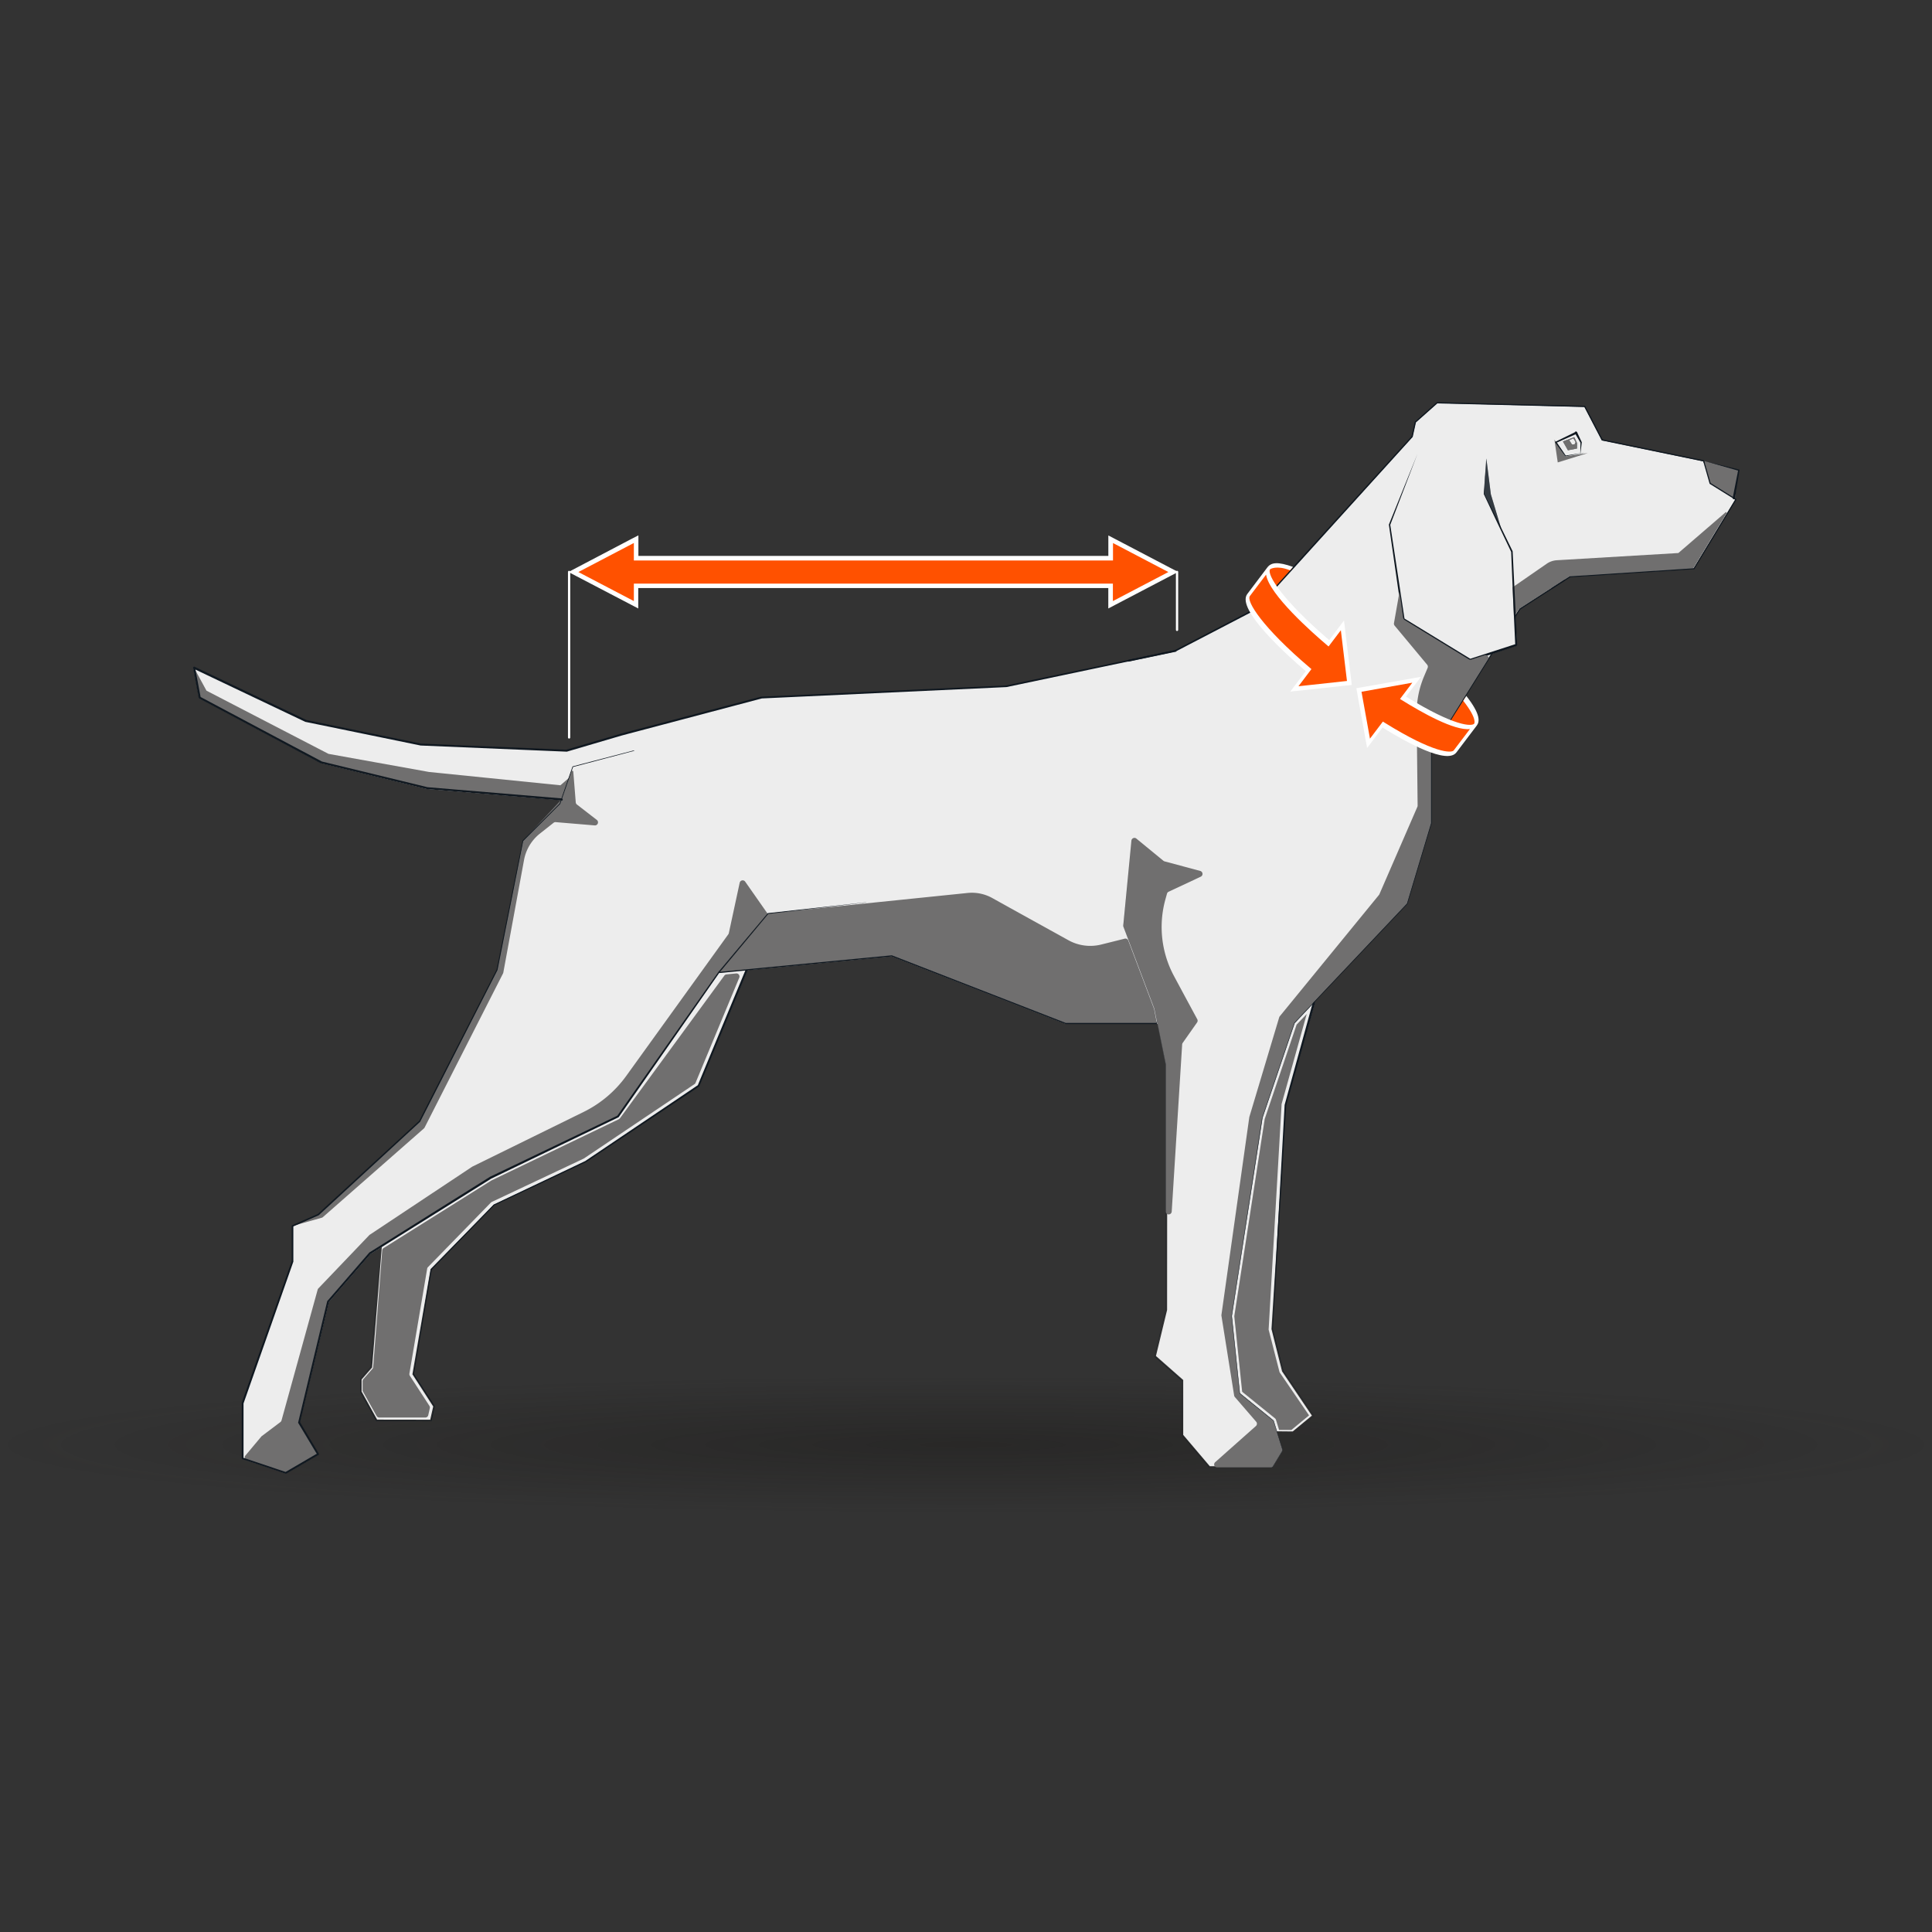 <svg xmlns="http://www.w3.org/2000/svg" xmlns:xlink="http://www.w3.org/1999/xlink" viewBox="0 0 850.39 850.39"><rect x="0" y="0" width="850.39" height="850.39" fill="#333333" stroke="none"/><defs><style>.cls-1,.cls-4{opacity:0.6;}.cls-1{fill:url(#radial-gradient);}.cls-2{fill:#ededed;}.cls-3{fill:#706f6f;}.cls-4,.cls-6{fill:#101820;}.cls-12,.cls-5,.cls-7,.cls-8,.cls-9{fill:none;stroke-linejoin:round;}.cls-5,.cls-7,.cls-8,.cls-9{stroke:#101820;}.cls-7{stroke-width:0.6px;}.cls-8{stroke-width:0.35px;}.cls-9{stroke-width:0.45px;}.cls-10{fill:#ff5100;}.cls-11{fill:#fff;}.cls-12{stroke:#fff;stroke-linecap:round;}</style><radialGradient id="radial-gradient" cx="425.2" cy="676" r="433.74" gradientTransform="translate(0 588.58) scale(1 0.07)" gradientUnits="userSpaceOnUse"><stop offset="0" stop-color="#161412" stop-opacity="0.6"/><stop offset="1" stop-color="#161412" stop-opacity="0"/></radialGradient></defs><title>meassure sheet_illustration dog</title><g id="Layer_2" data-name="Layer 2"><ellipse class="cls-1" cx="425.2" cy="633.23" rx="612.04" ry="35.46"/><path class="cls-2" d="M125.77,648.47l-19-6.42,0-24.44,22.1-62.38,0-15.61,11.31-4.87L185,493.67,219.23,427l11.45-56.59L247,354.19l.67-1.92-59.7-5-46.63-11.39L87.77,307.3a.23.23,0,0,1-.13-.18L85.17,294a.25.25,0,0,1,.2-.29l.15,0,49.12,23.42,50.49,10.41,64.19,2.77,21.32-6.26c4.58-1.31,9.28-2.54,13.83-3.72,2.54-.67,5.09-1.33,7.63-2l43-11.33,107.72-4.9,74.53-15.55,35.48-18.42,68.85-75.85,1.43-6.41,9.53-8.43,64.78,1.66,7.66,14.71,44.62,9.24.18.64,15.33,3.38-1.72,12.68.25.18-18.27,30.16-54.53,3.51-22.12,14.25L667,270.71l.66,13.19a.3.3,0,0,1-.2.28l-11.2,3.7-26.6,42.48,0,32-10.61,35.24-40.62,42.88.29.52a.49.49,0,0,1,0,.19l0,.06v.14l-12.84,45.07L559.65,585l4.66,18.63,13.14,19.47L569,630.07,561.4,630l2.59,8.37-4.22,7-27.26,0-11.7-13.78,0-24.17-12-10.57,4.9-20.25.07-107.92-3.72-18.52-.14.13a.38.38,0,0,1-.37.38l-40.48,0L392.5,420.89,329,427l-21.39,51-49.78,33.26-40.5,19-27.81,28.35-8,46.3,9.15,14.18-1.31,5.8L166,624.85l-6.82-12.36,0-5.28,4.61-5.29,4.27-53.11-5,3.14-18.36,21.16-12.85,53L140.16,640a.18.18,0,0,1-.06.24l-14.2,8.24-.07,0Z"/><path class="cls-3" d="M556.67,492.55l-13.39,86.79,3.47,33.26,14.43,11.68a1.43,1.43,0,0,1,.46.68L563,629.4h5.43l7.76-6.41-12.84-18.78a1.51,1.51,0,0,1-.2-.45l-4.73-18.44a1.53,1.53,0,0,1,0-.43l5.67-98.55a1.57,1.57,0,0,1,0-.3l11.08-39.73-4.45,4.7Z"/><path class="cls-3" d="M680.93,248.05l-15,10.37a.3.3,0,0,0-.14.26l.6,12.92,2.18-3.49a.38.38,0,0,1,.09-.09l21.86-14.1a.24.24,0,0,1,.14,0c2.2-.14,51.42-3.25,54.38-3.52a.29.29,0,0,0,.22-.15l14.73-24.37a.3.3,0,0,0-.46-.38l-20.71,17.86a.26.26,0,0,1-.18.07l-53.27,3.16A8.76,8.76,0,0,0,680.93,248.05Z"/><path class="cls-3" d="M494.52,408l13.56,35.85a.83.83,0,0,1,.06.21l4.91,24.49a1.09,1.09,0,0,1,0,.26v64.45a1.35,1.35,0,0,0,2.69.08l4.6-73.61a1.4,1.4,0,0,1,.24-.69l6.33-9a1.35,1.35,0,0,0,.08-1.41c-1.35-2.5-5.95-11-10.27-19.06A45.54,45.54,0,0,1,512.93,396l.73-2.63a1.32,1.32,0,0,1,.72-.86l14.15-6.63a1.35,1.35,0,0,0-.22-2.52l-15.72-4.22a1.41,1.41,0,0,1-.5-.26l-11.87-9.74A1.34,1.34,0,0,0,498,370l-3.59,37.38A1.41,1.41,0,0,0,494.52,408Z"/><polygon class="cls-3" points="684.19 193.5 685.66 203.54 698.89 199.42 689.11 200.87 684.19 193.5"/><polygon class="cls-4" points="654.23 201.8 653.28 217.4 660.96 233.33 656.21 217.56 654.23 201.8"/><path class="cls-3" d="M272.86,492.24l-.5.41-56,26.92-.13.07-47.37,29.7a1.32,1.32,0,0,0-.62,1l-4,51.4a1.3,1.3,0,0,1-.32.77l-4,4.56a1.37,1.37,0,0,0-.33.88v3.93a1.34,1.34,0,0,0,.17.65l6,10.71a1.35,1.35,0,0,0,1.18.7h20.26a1.34,1.34,0,0,0,1.31-1.06l.69-3.08a1.35,1.35,0,0,0-.19-1l-8.6-13.23a1.38,1.38,0,0,1-.2-1l7.81-46.14a1.29,1.29,0,0,1,.37-.71l27.67-28.39.39-.28L256.85,510l.18-.1,48.64-32.7a1.26,1.26,0,0,0,.49-.6l19.23-46.27a1.35,1.35,0,0,0-1.37-1.86l-4.19.41a1.33,1.33,0,0,0-1,.54Z"/><polygon class="cls-3" points="141.42 335.53 188.01 346.87 247.2 351.83 250.5 342.34 246.68 345.65 188.9 339.8 144.58 331.82 90.88 304 85.41 293.93 87.89 307.05 141.42 335.53"/><polygon class="cls-3" points="752.7 212.72 763.64 219.56 765.16 206.87 750.11 202.89 752.7 212.72"/><polyline class="cls-5" points="316.52 427.8 392.55 420.49 469.12 450.26 509.26 450.26"/><path class="cls-6" d="M329.23,426.81l-21.39,51.27a.42.42,0,0,1-.16.19L258,511.52l-.05,0-40.44,19.09.09-.06L190,558.9l.06-.12-7.86,46.07,0-.12,9.19,14.19a.13.13,0,0,1,0,.12l-1.42,6.38a.14.14,0,0,1-.14.1l-24.1,0a.12.12,0,0,1-.1,0l-7.07-12.77a.09.09,0,0,1,0,0V607s0,0,0-.05l4.61-5.31,0,0,4.15-52.75-4,52.76a.06.06,0,0,1,0,0l-4.6,5.32,0,0v5.63l7.11,12.75-.09-.05,24.1,0-.13.1,1.4-6.38,0,.11-9.24-14.16a.27.27,0,0,1,0-.12l7.74-46.1a.23.23,0,0,1,.06-.12l27.62-28.4.08-.06,40.39-19.2-.05,0,49.56-33.39-.16.19,21.25-51.32a.5.5,0,0,1,.66-.27.51.51,0,0,1,.27.65Z"/><path class="cls-6" d="M749.88,202.83l15.57,3.83a.28.28,0,0,1,.21.31h0l-2,12.36a.51.51,0,0,1-.57.42.51.51,0,0,1-.42-.58v0l2.41-12.28.2.32Z"/><path class="cls-6" d="M623.92,199.75l-12,31.3,0-.14,6.31,41.57-.21-.32,29.33,17.92-.41-.05,20.33-6.58-.32.46L666,263.35l-.85-20.57,0,.13-6.05-12.72-6-12.73a.19.19,0,0,1,0-.07l1.09-15.59-.8,15.61,0-.07L659.63,230l6.18,12.65a.65.65,0,0,1,0,.13l1,20.56,1,20.56a.47.47,0,0,1-.32.46L647.23,291a.53.53,0,0,1-.41-.05l-29.28-18a.43.43,0,0,1-.2-.31l-6-41.62a.32.32,0,0,1,0-.14Z"/><path class="cls-6" d="M694,190.94l-9.05,4,.12-.45,4.16,6.09-.16-.06,8.52-1.35-8.46,1.66a.17.17,0,0,1-.16-.06h0l-4.39-5.93a.29.29,0,0,1,.07-.41l0,0h0l8.88-4.33a.5.5,0,0,1,.67.23.51.51,0,0,1-.23.67Z"/><path class="cls-6" d="M694.18,190.25l2.05,4.39,0,0a.25.25,0,0,1,0,.12l-.66,5.54.09-5.58,0,.16-2.44-4.2a.51.51,0,0,1,.19-.68.5.5,0,0,1,.68.18S694.17,190.24,694.18,190.25Z"/><path class="cls-6" d="M578.88,441.31l-12.72,45.22v-.09L560.26,585v0l4.68,18.44,0,0,13.52,19.88s0,0,0,.06l-9.16,7.54h0l-7,0,7,0h0l9.12-7.59v.06l-13.61-19.82s0,0,0,0L560,585a.09.09,0,0,1,0,0l5.44-98.56a.19.19,0,0,1,0-.08L577.92,441a.5.5,0,0,1,.61-.35.49.49,0,0,1,.35.61Z"/><path class="cls-3" d="M549.88,491.83l-12.25,86.91a1.34,1.34,0,0,0,0,.4l5.59,35.1a1.38,1.38,0,0,0,.31.67l9.39,10.88a1.35,1.35,0,0,1-.12,1.89l-17.92,15.91a1.35,1.35,0,0,0,.89,2.36h23.58a1.33,1.33,0,0,0,1.15-.66l3.82-6.33a1.37,1.37,0,0,0,.14-1.1l-3.76-12.08a1.31,1.31,0,0,0-.43-.65l-14.14-11.45a1.3,1.3,0,0,1-.49-.9l-3.47-33.32a.86.86,0,0,1,0-.32c.57-4,13-83.71,13.44-86.94a.72.72,0,0,1,0-.21l14.05-41.46a1.37,1.37,0,0,1,.27-.47c3.15-3.4,45.82-48.43,49.23-52a1.34,1.34,0,0,0,.31-.54L630,362.54a1.31,1.31,0,0,0,0-.39V330.83a1.37,1.37,0,0,1,.21-.71l24.82-39.72a1.35,1.35,0,0,0-1.56-2l-5.86,1.91a1.34,1.34,0,0,1-1.12-.13l-28.24-17.31a1.34,1.34,0,0,1-.63-.95L616,260.53l-2.43,13.75a1.37,1.37,0,0,0,.29,1.1l14.32,17.2a1.37,1.37,0,0,1,.21,1.39l-1.6,3.79a41.65,41.65,0,0,0-3.24,16.53l.43,40.32a1.33,1.33,0,0,1-.12.55l-16.7,38.44a1.55,1.55,0,0,1-.2.32L563.3,447.33a1.63,1.63,0,0,0-.25.47l-13.13,43.83A.71.71,0,0,0,549.88,491.83Z"/><path class="cls-3" d="M392.55,420.49l76.57,29.77H509.2L508,444.12,496.63,414a1.34,1.34,0,0,0-1.59-.83l-10.38,2.59a19.86,19.86,0,0,1-14.37-1.9c-9.18-5.08-25.33-14-33.51-18.57a18.48,18.48,0,0,0-10.9-2.24l-87.78,9L316.52,427.8Z"/><polygon class="cls-4" points="654.23 201.8 653.28 217.4 660.96 233.33 656.21 217.56 654.23 201.8"/><path class="cls-3" d="M207.9,513.5l-45.17,30a1.1,1.1,0,0,0-.23.2l-22.35,23.39a1.29,1.29,0,0,0-.33.58l-15.91,57.55a1.39,1.39,0,0,1-.49.72l-8.2,6.18a1.1,1.1,0,0,0-.22.21l-7,8.36a1.35,1.35,0,0,0,.6,2.14l16.55,5.56a1.35,1.35,0,0,0,1.11-.11L138.77,641a1.34,1.34,0,0,0,.47-1.85l-7.37-12.31a1.3,1.3,0,0,1-.16-1l12.56-52.32a1.34,1.34,0,0,1,.29-.57l18.09-20.87a1.25,1.25,0,0,1,.3-.26l52.94-33.17a.57.57,0,0,1,.13-.08l55.62-26.75a1.44,1.44,0,0,0,.53-.45l44.48-64.06.1-.12L338,402.35,328,388.06a1.35,1.35,0,0,0-2.42.5l-4.78,22.17a1.18,1.18,0,0,1-.22.5L275.63,473.6a50.62,50.62,0,0,1-18.74,15.83l-48.84,24Z"/><path class="cls-3" d="M184.64,493.68l-44.32,40.8a1.47,1.47,0,0,1-.37.24l-11.14,4.88L141.63,536a1.34,1.34,0,0,0,.52-.29l44.42-39a1.52,1.52,0,0,0,.32-.4l34.53-67.86a1.18,1.18,0,0,0,.12-.36l9.12-49.56a19.26,19.26,0,0,1,7-11.63l6-4.74a1.32,1.32,0,0,1,.94-.29l17.16,1.44a1.35,1.35,0,0,0,.94-2.41l-8.76-6.78a1.36,1.36,0,0,1-.52-1l-1.08-13.47a.45.45,0,0,0-.87-.11l-4.18,12a1.5,1.5,0,0,1-.28.47l-16.56,17.83a1.35,1.35,0,0,0-.33.65l-11.23,56.16a1.8,1.8,0,0,1-.12.35L184.93,493.3A1.33,1.33,0,0,1,184.64,493.68Z"/><path class="cls-4" d="M692.93,192.42l-5,1.89,2.21,3.89,4-.78V195Zm.14,3.16-1.11.1-1.26-1.93,1.83-.81,1,1.65Z"/><path class="cls-3" d="M692.93,192.42l-5,1.89,2.21,3.89,4-.78V195Zm.14,3.16-1.11.1-1.26-1.93,1.83-.81,1,1.65Z"/><path class="cls-6" d="M247.16,352.33l-59.19-5h-.08L141.31,336l-.11,0L87.68,307.45a.47.47,0,0,1-.23-.32L85,294a.46.46,0,0,1,.36-.53.45.45,0,0,1,.28,0l49.15,23.41-.1,0,50.6,10.42h-.07L249.35,330l-.13,0,21.34-6.27,2.67-.78,2.68-.72,5.38-1.42L292,318l43-11.36h.08l107.77-4.93h-.06l74.45-15.57-.09,0,35.46-18.43-.09.07L621.34,192l-.06.13,1.42-6.38a.24.24,0,0,1,.09-.15l9.57-8.51a.26.26,0,0,1,.19-.07l65,1.6a.26.26,0,0,1,.23.14l7.68,14.73-.18-.13,44.66,9.23a.21.21,0,0,1,.19.17l2.83,9.93-.1-.14,11.34,7.09a.24.24,0,0,1,.08.33l-18.44,30.48a.27.27,0,0,1-.18.11l-54.6,3.53.1,0-22,14.18.06-.07L667,271.71l0-.12.57,12.29a.22.22,0,0,1-.14.2l-10.35,3.37.11-.09-27,43.18,0-.1v31.91a.09.09,0,0,1,0,0l-10.64,35.45s0,0,0,.06l-49.64,52.46,0-.06-14.19,41.83v0l-13.49,87.2v0l3.54,34,0-.07,14.88,12.06a.1.1,0,0,1,0,.05l4,13a.08.08,0,0,1,0,.08l-4.52,7.5a.1.1,0,0,1-.08,0H532.22l-.06,0-12-14.19a.06.06,0,0,1,0,0V607.66l0,.05-12.05-10.64a0,0,0,0,1,0-.06l5-20.56h0l0-107.76h0l-4.95-24.58h0l-13.7-36.4h0l3.41-35.44-3.39,35.45h0l13.72,36.39h0l5,24.57h0l0,107.76v0l-5,20.56,0-.06,12.06,10.63a.08.08,0,0,1,0,0v24.11l0,0,12,14.17-.06,0h27.89l-.08,0,4.53-7.51v.08l-4.06-13.06,0,.05-14.89-12.05a.16.16,0,0,1,0-.07l-3.55-34v0l13.45-87.21v0l14.17-41.83,0-.06,49.62-52.48,0,.07,10.62-35.45V330.44a.14.14,0,0,1,0-.09l27-43.2a.22.22,0,0,1,.1-.09l10.35-3.37-.14.21-.56-12.29a.14.14,0,0,1,0-.11l2.21-3.56.07-.06,22-14.19a.19.19,0,0,1,.1,0l54.6-3.56-.19.11,18.43-30.49.08.32L752.59,213a.23.23,0,0,1-.1-.14l-2.84-9.93.18.18-44.66-9.21a.25.25,0,0,1-.18-.13L697.3,179l.23.14-65-1.57.19-.07L623.16,186l.09-.15-1.41,6.38a.27.27,0,0,1-.07.13L553,268.27a.47.47,0,0,1-.09.06l-35.44,18.45-.09,0L443,302.43h0l-107.77,5,.08,0-43,11.38-10.74,2.84-5.38,1.42-2.68.72-2.67.78-21.32,6.28-.13,0-64.16-2.7h-.07l-50.61-10.39-.1,0L85.22,294.34l.64-.49L88.34,307l-.23-.31,53.53,28.46-.11,0,46.59,11.33h-.07l59.19,4.95a.5.5,0,1,1-.08,1Z"/><line class="cls-7" x1="557.66" y1="262.68" x2="552.94" y2="267.88"/><line class="cls-8" x1="630.65" y1="329.51" x2="634.28" y2="323.7"/><line class="cls-9" x1="682.98" y1="259.08" x2="688.92" y2="255.24"/><path class="cls-10" d="M575.63,295.32l-.48-.4c-14.87-12.7-29.42-28.05-25.63-33.05l8.94-11.81c.45-.6,1.69-.93,3.49-.93a29,29,0,0,1,6.7,1l-7.34,8.11.29.42c4.14,6.17,11.89,14.12,23,23.64l.54.45,6-7.9,3.14,26.09-24.94,2.71Z"/><path class="cls-10" d="M637.06,332.1c-5.21,0-15.2-4.41-28.14-12.42l-.51-.32-6.25,8.26-4.35-24.17L624,298.82l-6,7.93.61.38a130.34,130.34,0,0,0,19.27,10.19l.47.19,6.53-10.35c6.3,8.26,5.3,11,4.66,11.82l-8.94,11.81A4.16,4.16,0,0,1,637.06,332.1Z"/><path class="cls-11" d="M650,319.38l-8.95,11.81c-4.09,5.41-21.86-4.35-32.51-10.95l-6.79,9L597,302.92l28.46-5-6.58,8.69c21.64,13.4,29.05,13.11,30,11.93,0,0,1.56-1.95-4.81-10.09l1.34-2.12C651.81,314.46,651.29,317.71,650,319.38Zm-47,5.75,5.69-7.52.58.37c22.15,13.81,29.7,13.52,30.6,12.33l7.14-9.42c-6.84.84-21.24-7.28-30.13-12.83l-.65-.4,5.42-7.17-22.37,4Z"/><polygon class="cls-6" points="496.51 291.26 496.66 290.41 517.64 286.01 517.81 286.8 496.51 291.26"/><path class="cls-6" d="M279.13,330.49l-26.94,7.12.06-.05-5.66,16.31a.05.05,0,0,1,0,0l-16.29,16.32,0-.06L219,426.9s0,0,0,.05l-34,66.68,0,.07-44.64,41.15a.24.24,0,0,1-.08.06l-11.34,5,.18-.28,0,15.59a.36.36,0,0,1,0,.11l-21.93,62.41,0-.12,0,24.34-.27-.37,19,6.37-.33,0,14.18-8.28-.15.57-8.36-13.94a.39.39,0,0,1,0-.31L144,572.82a.49.49,0,0,1,.1-.19l18.42-21.28a.31.31,0,0,1,.11-.09l53.15-33.35.05,0,56-26.87-.16.13,44.61-63.5,0,0,21.63-25.68a.21.21,0,0,1,.14-.07l43.23-4.78s.05,0,.06,0a.06.06,0,0,1-.05.06l-43.2,5.08.14-.07L316.74,428v0l-44.38,63.67a.4.4,0,0,1-.16.13l-56,27,0,0L163.08,552l.11-.09-18.45,21.26.1-.19-12.79,53.17-.05-.31,8.36,14a.42.42,0,0,1-.14.56h0L126,648.66a.43.43,0,0,1-.33,0l-19-6.4a.38.38,0,0,1-.27-.36l0-24.34a.51.51,0,0,1,0-.13l22-62.37,0,.1V539.6a.3.3,0,0,1,.19-.28l11.34-5-.08.06,44.7-41.09-.06.07,34.1-66.61v0l11.4-56.7a.09.09,0,0,1,0-.07l16.32-16.29,0,0,5.69-16.3a.08.08,0,0,1,.05-.05l27-7.06s.06,0,.06,0S279.15,330.49,279.13,330.49Z"/><path class="cls-11" d="M585.07,281.75c-20.56-17.54-27.67-29-26-31.21,0,0,2.74-1.88,8.72.47l1.35-1.48c-6.69-2.36-9.52-2-11.23.13L549,261.47c-5.06,6.69,17.72,27.11,25.74,33.95l-6.82,9L595,301.48l-3.42-28.36Zm-13.54,20.31,5.71-7.55-.53-.46c-21-17.81-28.26-29.45-26.56-31.7l7.13-9.42c1.34,8.77,20.41,25.61,26.92,31.13l.58.49,5.41-7.14,2.69,22.33Z"/></g><g id="Layer_1" data-name="Layer 1"><line class="cls-12" x1="250.5" y1="324.6" x2="250.5" y2="251.74"/><line class="cls-12" x1="518.09" y1="277.25" x2="518.09" y2="251.74"/><polygon class="cls-10" points="488.85 257.83 279.95 257.83 279.95 266.17 252.37 251.74 279.95 237.3 279.95 245.65 488.85 245.65 488.85 237.3 516.43 251.74 488.85 266.17 488.85 257.83"/><path class="cls-11" d="M489.85,239l24.42,12.79-24.42,12.78v-7.69H279v7.69l-24.43-12.78L279,239v7.7h210.9V239M281,235.65,278,237.18,253.59,250l-3.38,1.77,3.38,1.77L278,266.29l2.93,1.54v-9h206.9v9l2.93-1.54,24.42-12.78,3.39-1.77L515.2,250l-24.42-12.79-2.93-1.53v9H281v-9Z"/></g></svg>